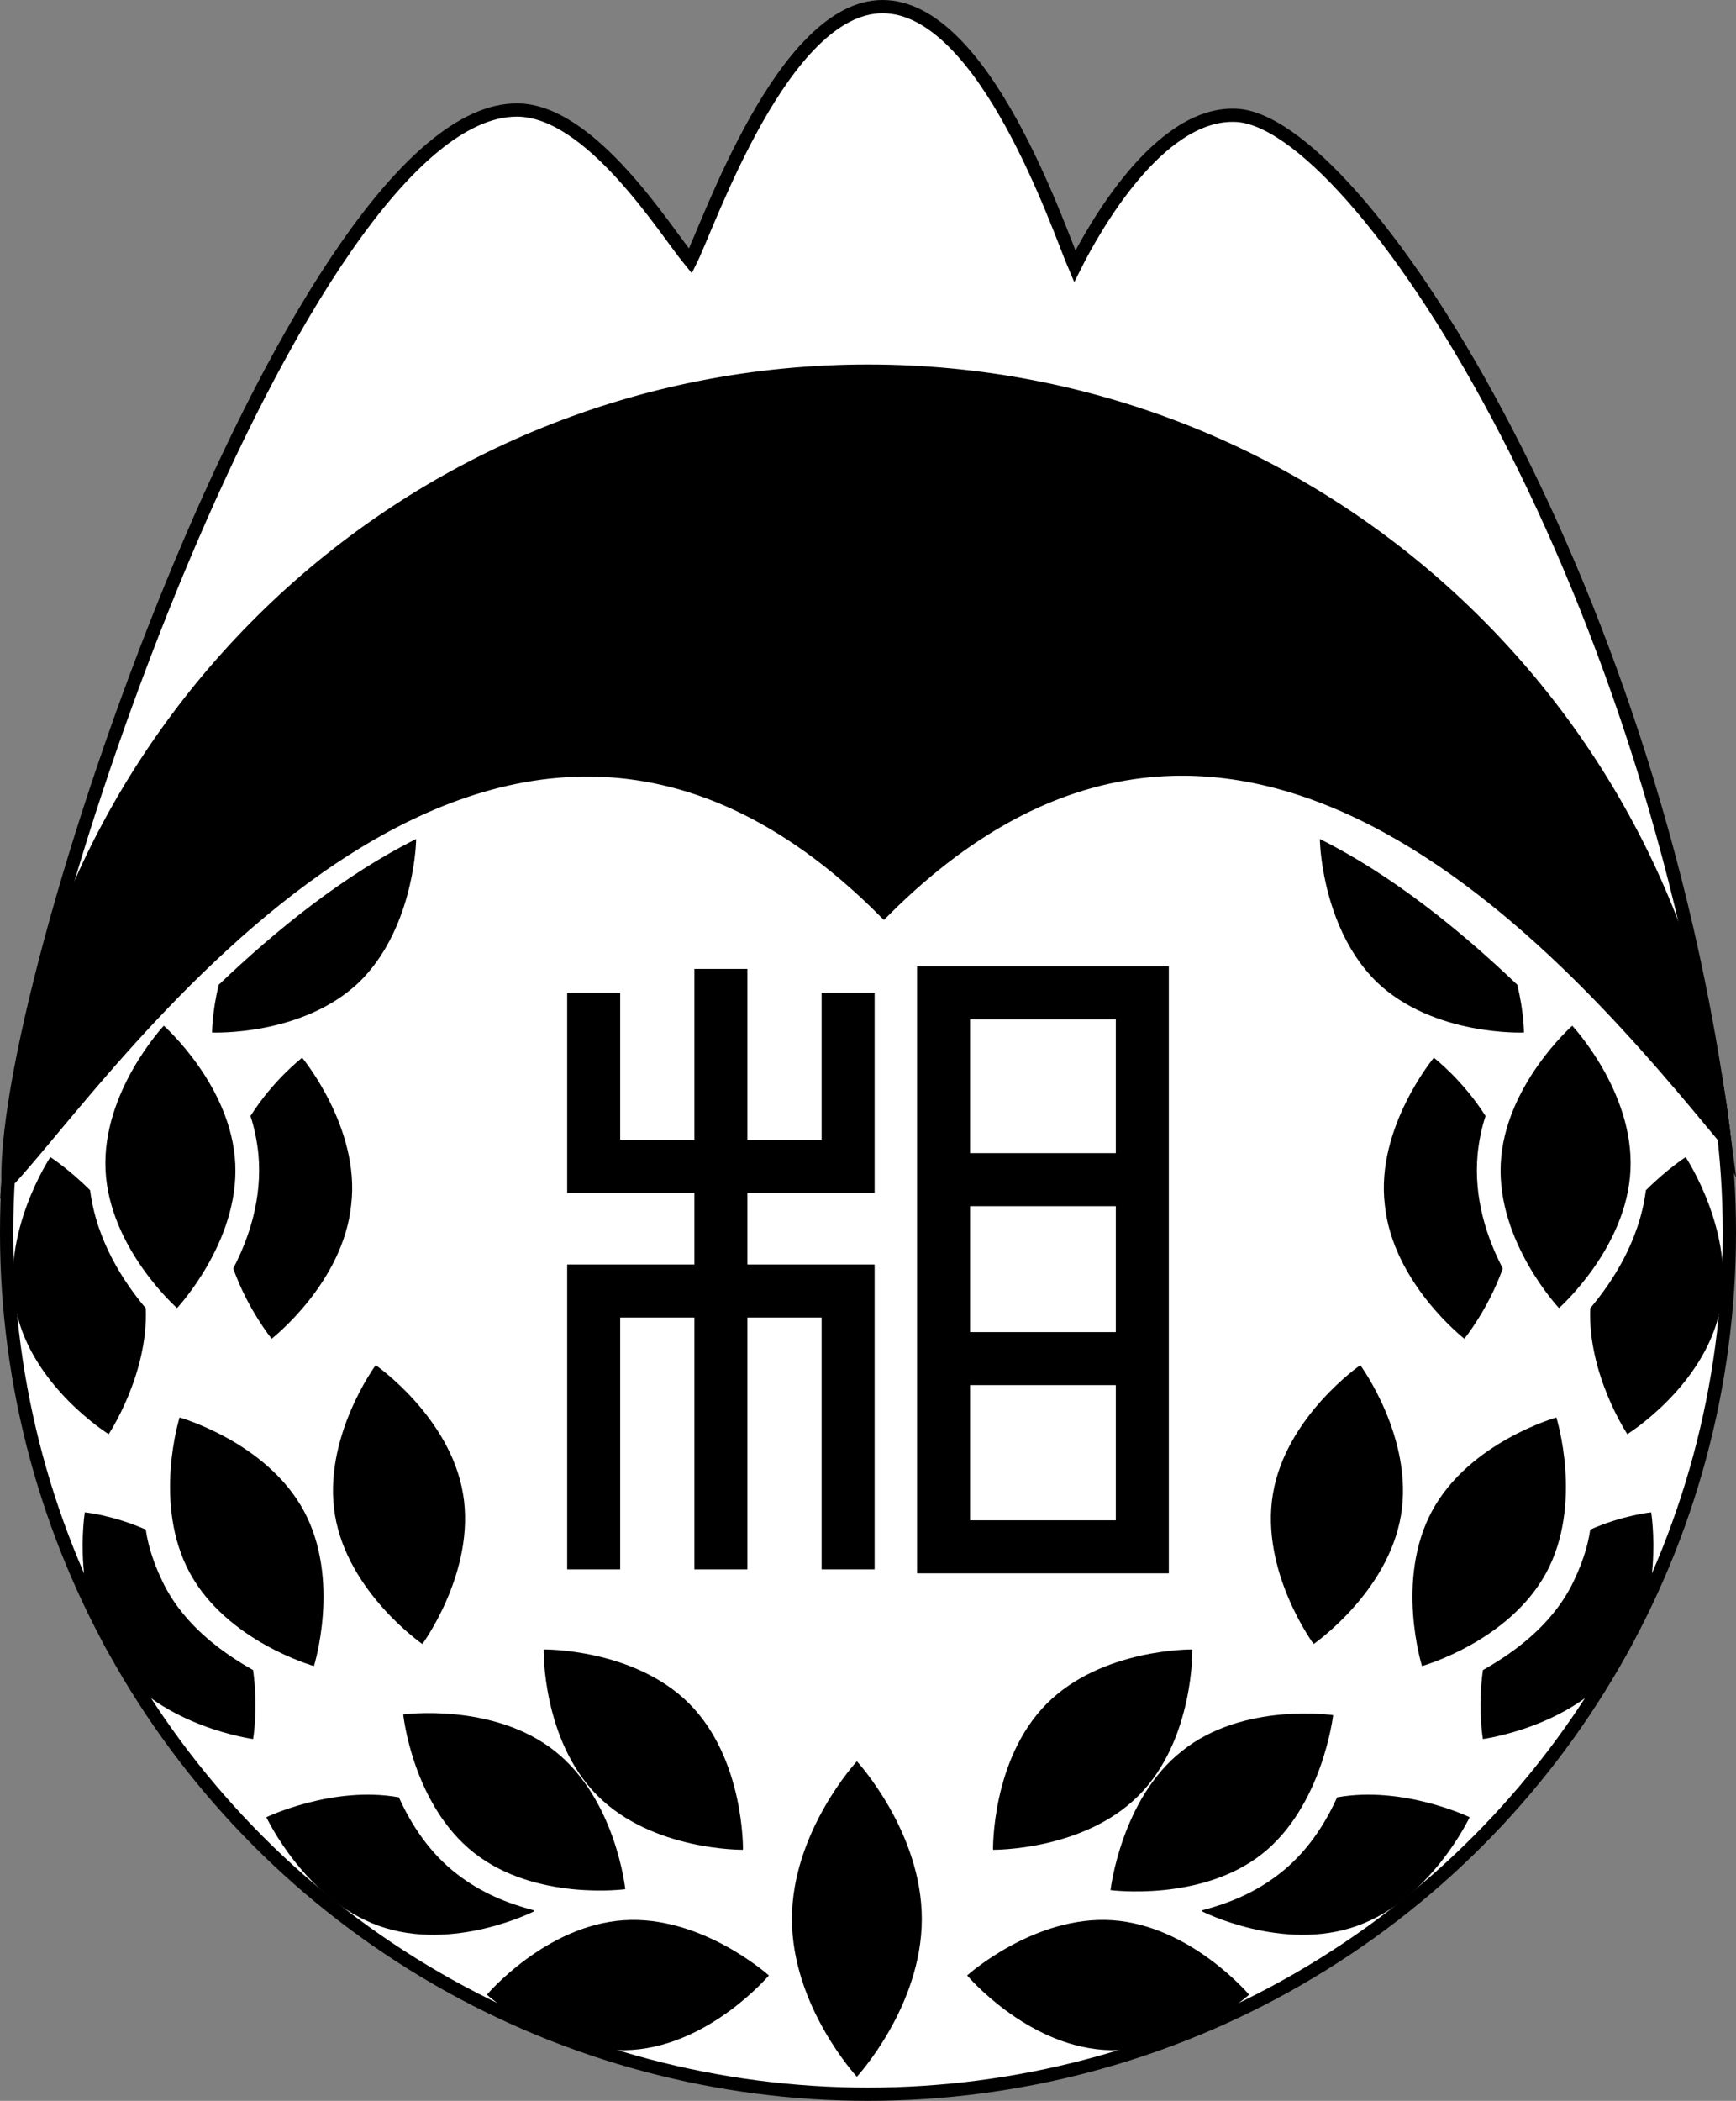 <?xml version="1.0" encoding="UTF-8"?>
<svg version="1.1" viewBox="0 0 131 158.5" xml:space="preserve" xmlns="http://www.w3.org/2000/svg" xmlns:xlink="http://www.w3.org/1999/xlink">
  
  <rect x="0" y="0" width="131" height="158.5" fill="#808080" stroke="none"/>
  
  <style type="text/css">
	.st0{display:none;}
	.st1{fill:#FFFFFF;stroke:#000000;stroke-miterlimit:10;}
	.st2{stroke:#000000;stroke-miterlimit:10;}
	.st3{fill:none;stroke:#000000;stroke-width:4;stroke-miterlimit:10;}
</style>
  <symbol id="a" transform="translate(-9.5,-5.2)" viewBox="-4.9 -11.9 9.8 23.8">
    <path d="m4.9 0c0-6.6-4.9-11.9-4.9-11.9s-4.9 5.3-4.9 11.9 4.9 11.9 4.9 11.9 4.9-5.3 4.9-11.9z"/>
  </symbol>
  <g transform="translate(-9.5,-5.2)">
    
      <path d="m51.3 137.3c4.6 3.6 5.4 10.5 5.4 10.5s-6.8 0.9-11.4-2.7-5.4-10.5-5.4-10.5 6.8-1 11.4 2.7z"/>
      <path d="m27 92.6c0.5 5.9-4 11.1-4 11.1s-5.3-4.3-5.8-10.2 4-11.1 4-11.1 5.3 4.3 5.8 10.2z"/>
      <circle class="st1" cx="75" cy="98.2" r="65" d="M 140,98.2 C 140,134.099 110.899,163.2 75,163.2 c -35.899,0 -65,-29.101 -65,-65 0,-35.899 29.101,-65 65,-65 35.899,0 65,29.101 65,65 z" fill="#fff" stroke="#000" stroke-miterlimit="10"/>
      <path class="st1" d="m10.1 94.2c-0.2-16.4 22.2-80.7 38.4-80.7 5.6 0 11.2 9.1 13.1 11.4 1.4-2.8 7-19.2 14.5-19.2 7.7 0 13.3 16.8 14.5 19.6 1.4-2.8 6.3-11.6 12.1-11.4 9.1 0.2 31.4 34.4 36.9 77-26.7-57.7-90.7-72-129.5 3.3z" fill="#fff" stroke="#000" stroke-miterlimit="10"/>
      <path class="st2" d="m139.6 91c-3.6-32.5-31.1-57.8-64.6-57.8-34.6 0-62.8 27-64.9 61.1 7.4-7.8 36-50.5 66.1-20.4 27.2-27.2 53.1 4.7 63.4 17.1z" stroke="#000" stroke-miterlimit="10"/>
      <g fill="none" stroke="#000" stroke-miterlimit="10" stroke-width="4">
        
          <rect class="st3" x="80.7" y="80.1" width="15" height="41.8"/>
          <line class="st3" x1="80.7" x2="95.7" y1="94.2" y2="94.2"/>
          <line class="st3" x1="80.7" x2="95.7" y1="107.7" y2="107.7"/>
        
        
          <polyline class="st3" points="54.3 80.1 54.3 93.2 73.5 93.2 73.5 80.1"/>
          <line class="st3" x1="63.9" x2="63.9" y1="78.3" y2="123.6"/>
          <polyline class="st3" points="54.3 123.6 54.3 102.6 73.5 102.6 73.5 123.6"/>
        
      </g>
      <use transform="matrix(1 0 0 -1 83.66 144.78)" x="-4.9" y="-11.9" width="9.8" height="23.8" xlink:href="#a"/>
      <use transform="matrix(.709 -.706 -.632 -.635 61.493 127.19)" x="-4.9" y="-11.9" width="9.8" height="23.8" xlink:href="#a"/>
      <use transform="matrix(.619 -.786 -.704 -.554 50.525 130.79)" x="-4.9" y="-11.9" width="9.8" height="23.8" xlink:href="#a"/>
      <use transform="matrix(.986 -.165 -.148 -.884 48.208 112.55)" x="-4.9" y="-11.9" width="9.8" height="23.8" xlink:href="#a"/>
      <path d="m32.3 85s-2.2 1.7-3.9 4.4c0.3 0.9 0.5 1.9 0.6 2.9 0.3 3.3-0.7 6.3-1.9 8.6 1.1 3.1 2.9 5.3 2.9 5.3s5.4-4.2 6-10.1c0.7-5.8-3.7-11.1-3.7-11.1z"/>
      <use transform="matrix(.879 -.476 -.426 -.788 34.256 112.9)" x="-4.9" y="-11.9" width="9.8" height="23.8" xlink:href="#a"/>
      <path d="m26 79.5c-0.5 2.1-0.5 3.6-0.5 3.6s6.8 0.3 11.1-3.8c3.9-3.8 4.3-9.9 4.3-10.8-5.4 2.7-10.5 6.8-14.9 11z"/>
      <path d="m44 146.6c-2.1-1.6-3.5-3.8-4.4-5.8-5-0.9-10 1.5-10 1.5s2.9 6.2 8.5 8.2 11.7-1.1 11.7-1.1 0-0.1-0.1-0.1c-1.9-0.5-3.9-1.3-5.7-2.7z"/>
      <use transform="matrix(.999 -.047 -.042 -.895 31.631 88.138)" x="-4.9" y="-11.9" width="9.8" height="23.8" xlink:href="#a"/>
      <path d="m16.3 95c-1.6-1.6-3-2.5-3-2.5s-3.8 5.7-2.6 11.5 7 9.4 7 9.4 3-4.5 2.8-9.5c-1.6-1.9-3.7-5-4.2-8.9z"/>
      <use transform="matrix(-.068 -.998 -.894 .061 51.586 145.8)" x="-4.9" y="-11.9" width="9.8" height="23.8" xlink:href="#a"/>
      <use transform="matrix(-.709 -.706 .632 -.635 88.507 127.19)" x="-4.9" y="-11.9" width="9.8" height="23.8" xlink:href="#a"/>
      <use transform="matrix(-.986 -.165 .148 -.884 101.79 112.55)" x="-4.9" y="-11.9" width="9.8" height="23.8" xlink:href="#a"/>
      <path d="m117.7 85s2.2 1.7 3.9 4.4c-0.3 0.9-0.5 1.9-0.6 2.9-0.3 3.3 0.7 6.3 1.9 8.6-1.1 3.1-2.9 5.3-2.9 5.3s-5.4-4.2-6-10.1c-0.7-5.8 3.7-11.1 3.7-11.1z"/>
      <use transform="matrix(-.879 -.476 .426 -.788 115.74 112.9)" x="-4.9" y="-11.9" width="9.8" height="23.8" xlink:href="#a"/>
      <path d="m124 79.5c0.5 2.1 0.5 3.6 0.5 3.6s-6.8 0.3-11.1-3.8c-3.9-3.8-4.3-9.9-4.3-10.8 5.4 2.7 10.5 6.8 14.9 11z"/>
      <path d="m106 146.6c2.1-1.6 3.5-3.8 4.4-5.8 5-0.9 10 1.5 10 1.5s-2.9 6.2-8.5 8.2-11.7-1.1-11.7-1.1 0-0.1 0.1-0.1c1.9-0.5 3.9-1.3 5.7-2.7z"/>
      <use transform="matrix(-.999 -.047 .042 -.895 118.37 88.138)" x="-4.9" y="-11.9" width="9.8" height="23.8" xlink:href="#a"/>
      <path d="m133.7 95c1.6-1.6 3-2.5 3-2.5s3.8 5.7 2.6 11.5-7 9.4-7 9.4-3-4.5-2.8-9.5c1.6-1.9 3.7-5 4.2-8.9z"/>
      <use transform="matrix(.068 -.998 .894 .061 98.414 145.8)" x="-4.9" y="-11.9" width="9.8" height="23.8" xlink:href="#a"/>
      <path d="m98.7 137.3c-4.6 3.6-5.4 10.5-5.4 10.5s6.8 0.9 11.4-2.7 5.4-10.5 5.4-10.5-6.8-1-11.4 2.7z"/>
      <path d="m21.9 124.8c-0.7-1.4-1.2-2.8-1.4-4.2-2.5-1.1-4.6-1.3-4.6-1.3s-1.1 6.8 2.4 11.5 10.3 5.6 10.3 5.6 0.4-2.3 0-5.2c-2.3-1.3-5.1-3.3-6.7-6.4z"/>
      <path d="m128.1 124.8c0.7-1.4 1.2-2.8 1.4-4.2 2.5-1.1 4.6-1.3 4.6-1.3s1.1 6.8-2.4 11.5-10.3 5.6-10.3 5.6-0.4-2.3 0-5.2c2.3-1.3 5.1-3.3 6.7-6.4z"/>
    
  </g>
  
</svg>
